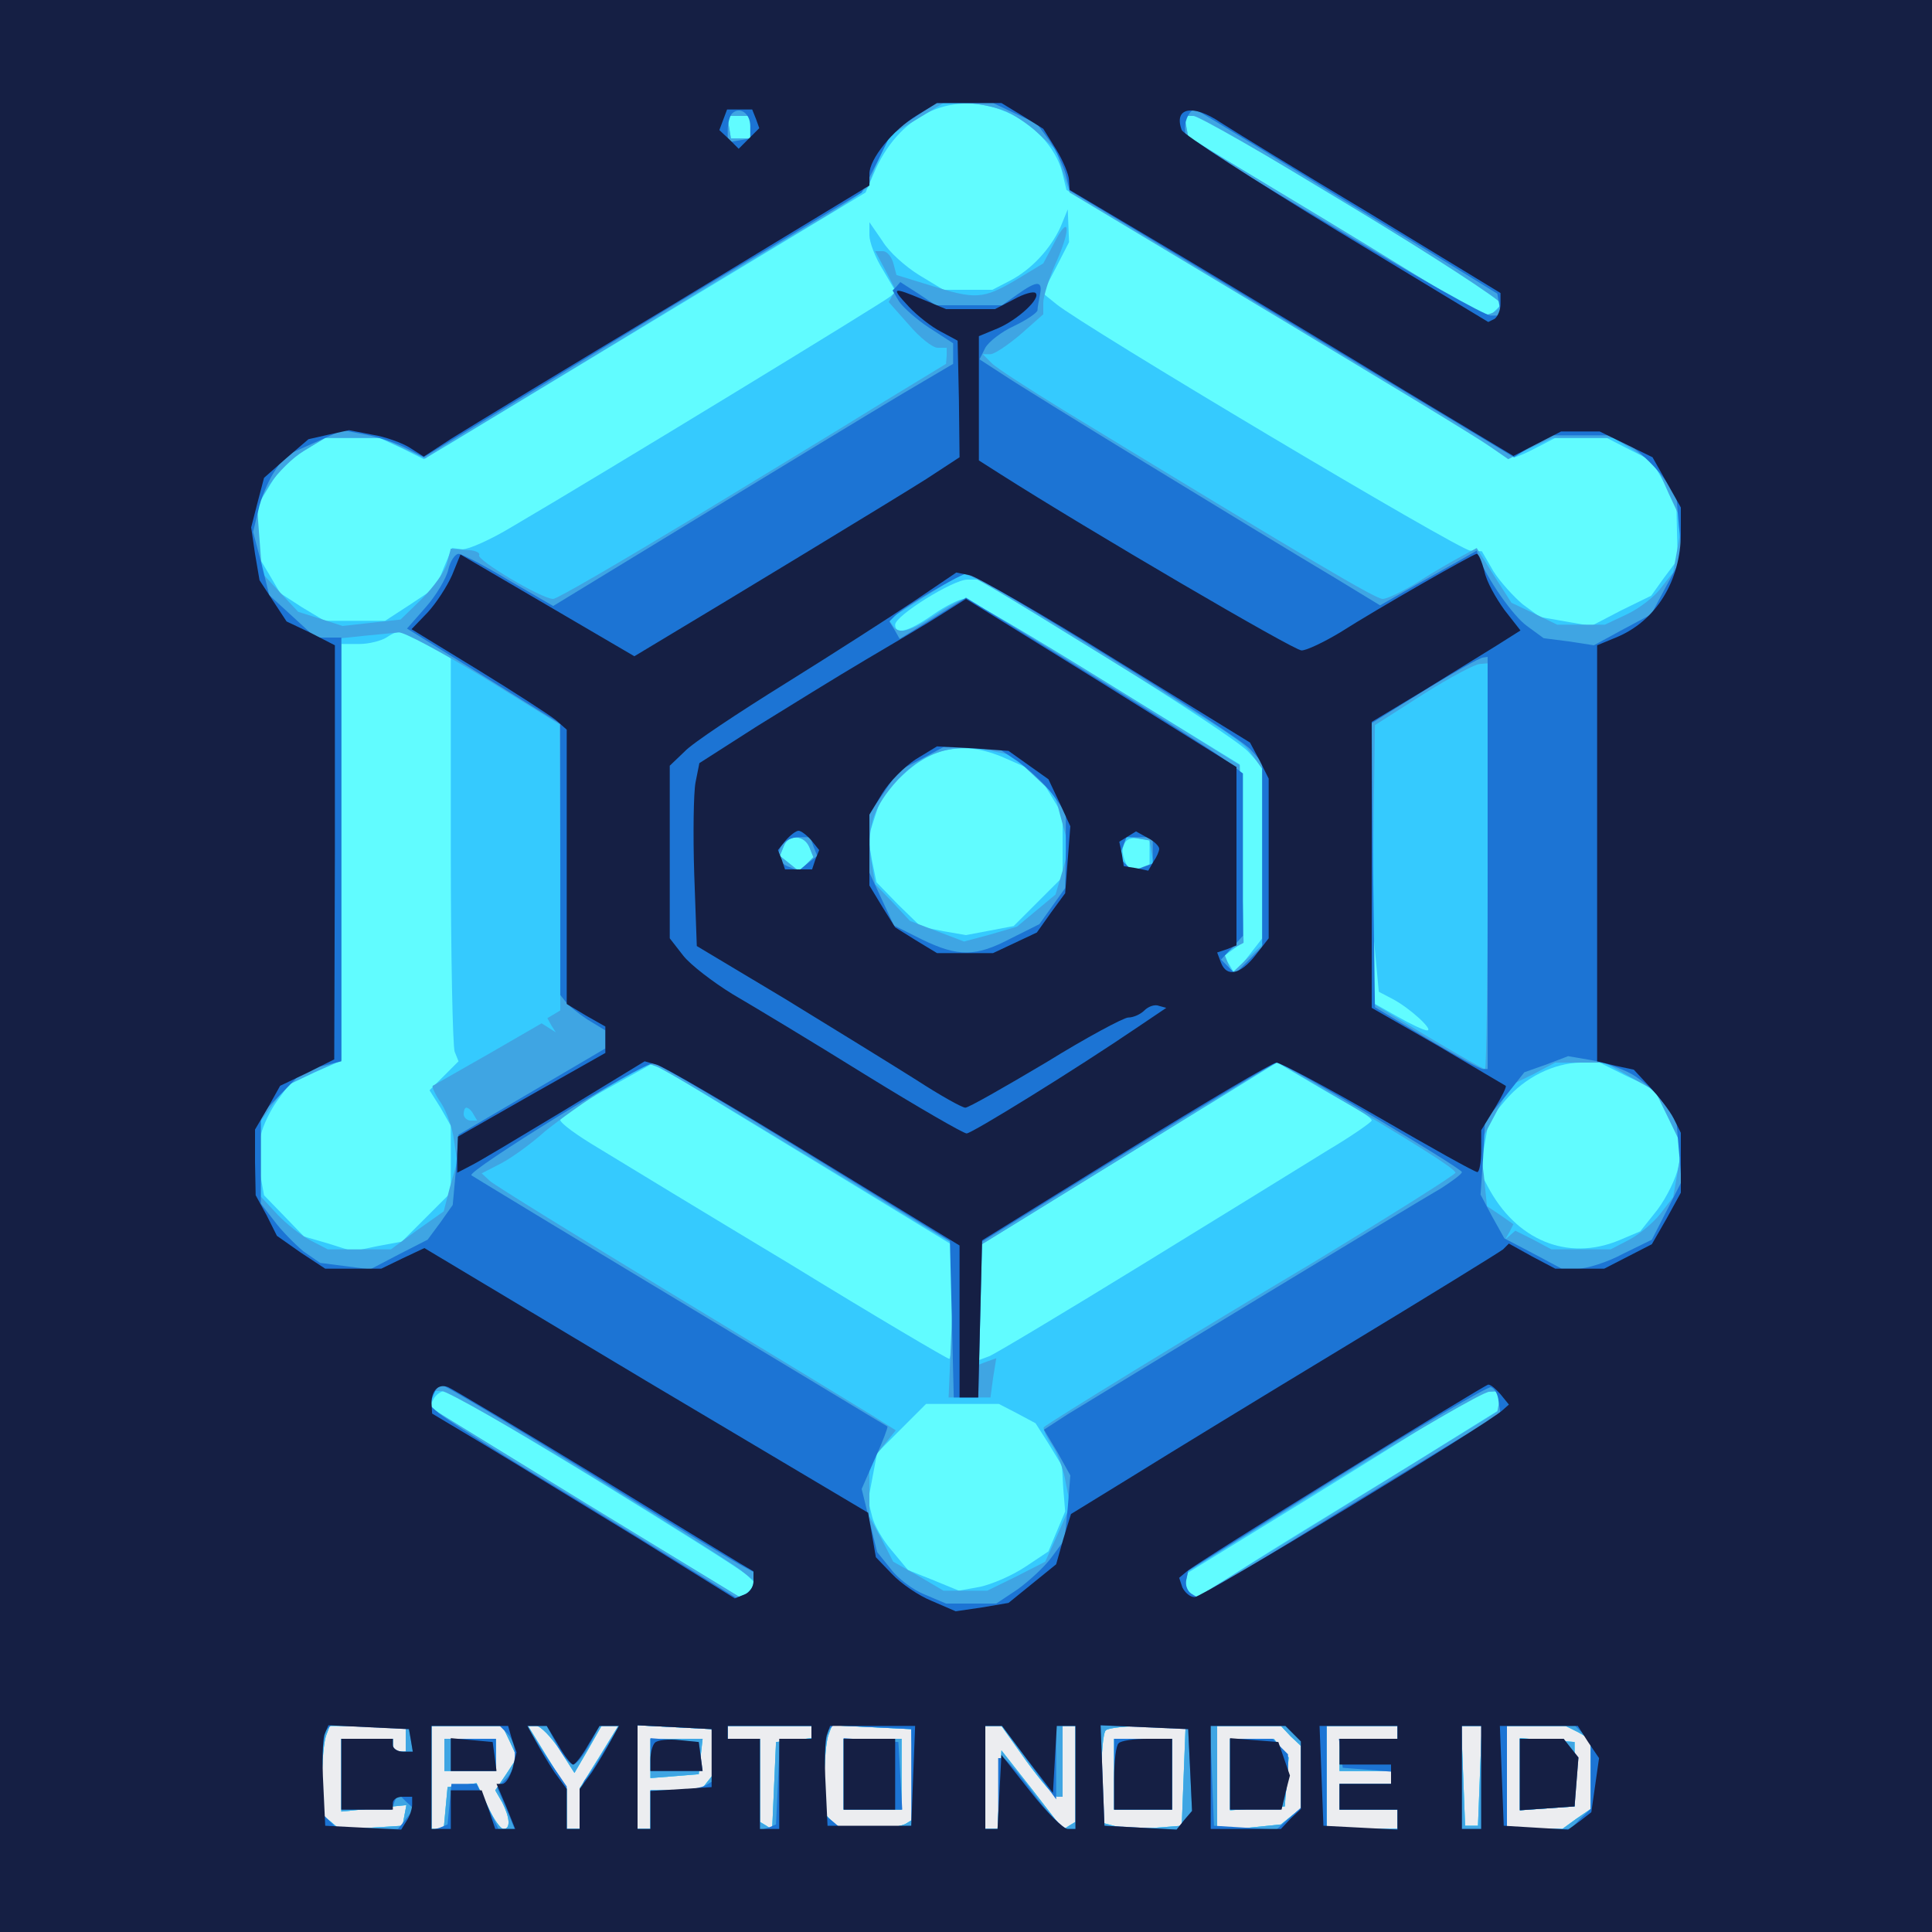 <?xml version="1.0"?><svg version="1.2" baseProfile="tiny-ps" viewBox="0 0 300 300" xmlns="http://www.w3.org/2000/svg" xmlns:xlink="http://www.w3.org/1999/xlink"><rect x="0" y="0" width="300" height="300" fill="#333333" stroke="none"/><title>CryptoNodeID</title><g><g fill="#ecedf0" transform="matrix(.1 0 0 -.1 0 300)"><path d="M0 1500V0h3000v3000H0V1500z"/></g><g fill="#61fcff" transform="matrix(.1 0 0 -.1 0 300)"><path d="M0 1500V0h3000v3000H0V1500zM630 300v-20h-10c-5 0-10 5-10 10v10h-80V187l50 5 51 5-3-16-3-16-48-3-49-3-14 12-14 11v53c0 30 3 60 6 69l6 16h118v-20zm162-5 11-24-17-26-17-25 11-19c12-24 13-41 2-41-5 0-16 16-25 36l-17 35-23-3-22-3-3-32-3-33h-19v160h110l12-25zm77-12 23-36 21 36 21 37h26l-30-49-30-48v-63h-20v63l-30 48-30 49h13c6 0 23-17 36-37zm239-1 3-33-12-15-11-14h-78v-60h-20v161l58-3 57-3 3-33zm152 29v-10l-27-3-28-3-3-68-3-68-9 6-10 6v129h-50v20h130v-9zm158-65 3-69-13-8c-7-5-33-9-58-9h-46l-12 12-12 12v52c0 29 3 60 6 69l6 16 62-3 61-3 3-69zm176 19c22-30 43-55 48-55h8v110h20V171l-10-6-9-6-48 62-48 61-3-61-3-61h-19v160h25l39-55zm244-22-3-78-39-3c-22-2-50-1-63 2l-23 6v69c0 37 3 71 7 74 3 4 33 7 65 7h59l-3-77zm166 61 16-15v-97l-15-12-16-13-49-5-50-5v163h99l15-16zm166 6v-10h-90v-50h80v-20h-80v-40h90v-30h-110v160h110v-10zm128-67-3-78h-20l-3 78-3 77h32l-3-77zm153 67 19-11V191l-22-15-22-16h-86v160h91l20-10zM690 275v-25h80v50h-80v-25zm320-6v-30l38 3 37 3 3 28 3 27h-81v-31zm300-24v-55h90v110h-90v-55zm420 0v-55h90v110h-90v-55zm180-1v-55l43 3 42 3 3 38 3 38-12 15-11 14h-68v-56zm450 1v-56l43 3 42 3v100l-42 3-43 3v-56z"/></g><g fill="#35cafe" transform="matrix(.1 0 0 -.1 0 300)"><path d="M0 1500V0h3000v3000H0V1500zm1563 1326c41-17 76-55 86-92l7-29 344-207c189-115 347-208 351-208s20 7 35 15l29 15h80l35-18 34-17 20-34 19-33 1-43 1-44-21-28-20-28-47-23-46-24-40 7-40 7-27 20c-14 12-35 35-45 51l-18 31-18 1c-18 1-602 349-643 383l-21 17 21 40 20 39-1 26-1 25-11-27c-16-35-46-67-79-84l-27-14h-76l-38 23c-21 13-47 36-57 53l-20 29v-20c0-11 9-35 21-54l20-34-8-7c-7-7-453-279-588-358-33-20-67-35-77-35l-16 2-13-31-12-30-39-26-40-26h-94l-35 21-34 22-17 29-18 30v77l20 33 20 32 32 20 33 20h84l35-16 34-17 34 20c18 11 172 104 342 207l310 187 16 37c40 87 122 123 203 88zm-395-23-3-18h-30l-3 18-3 17h42l-3-17zm730-2c15-10 115-71 222-135 107-65 199-122 204-127l10-9-11-11-12-12-13 6c-7 4-112 67-233 140l-220 135-3 16-3 16h16c9 0 29-8 43-19zm-180-822c108-67 207-132 220-146l22-24v-266l-21-27-22-28-8 14-9 13 15 11 16 12-3 137-3 138-208 128c-114 71-213 129-220 129s-29-11-49-25c-39-27-58-31-58-15 0 14 90 70 112 70h19l197-121zm-1052 20 34-21v-298c0-164 3-305 6-313l6-15-23-23-22-22 17-27 16-28v-104l-38-38-38-38-38-7-38-8-38 12-38 11-31 32-31 32-6 33-6 33 7 27c3 15 15 39 25 53l19 26 40 19 41 18v647h28c15 0 34 5 42 10 21 14 28 13 66-11zm901-179 43-19 20-33 20-33v-97l-38-38-38-38-37-7-37-7-35 6-35 7-35 34-34 35-7 34-6 35 11 34 11 34 28 26c52 50 102 58 169 27zm-310-136 6-15-11-11-11-11-15 12-15 12 6 15c7 19 32 18 40-2zm528-9v-20l-16-3-16-3-7 16c-8 22 2 37 22 33l17-3v-20zm377-226c27-14 65-49 54-49-5 0-26 10-47 22l-39 22 2 50 1 51 4-42 4-43 21-11zm-884-260 202-123v-88c0-48-3-88-6-88s-115 66-247 147c-133 80-268 162-299 181-32 19-58 38-58 43 0 4 32 26 72 48l72 40 31-18c16-10 121-74 233-142zm824 92c16-9 28-18 28-21-1-3-31-24-68-46-37-23-167-103-289-178s-229-139-237-142l-16-6v177l232 143 231 142 46-27c25-15 58-34 73-42zm424 48 43-20 22-45 21-45-6-31c-3-17-18-47-32-66l-27-34-33-14c-80-33-160 0-204 84l-12 23 7 40 7 40 26 31c30 35 74 57 116 58h30l42-21zM923 704c122-75 229-142 237-150l14-14-11-11-11-11-234 142c-128 79-237 146-242 150l-8 8 6 11c4 6 11 11 17 11 5 0 109-61 232-136zm1407 122v-14l-90-56c-49-31-132-81-182-112-51-31-117-72-146-91l-53-34-9 6c-6 4-10 12-10 18v12l187 115c102 63 205 127 227 142 23 14 49 27 59 27l17 1v-14zm-750-21 28-15 21-33 20-33 2-35 3-36-13-31-13-31-36-24c-21-14-52-27-70-31l-33-6-39 16-40 16-25 30c-14 16-28 40-31 54l-6 24 7 37 7 37 38 38 38 38h113l29-15zM630 300v-20h-10c-5 0-10 5-10 10v10h-80V187l50 5 51 5-3-16-3-16-48-3-49-3-14 12-14 11v53c0 30 3 60 6 69l6 16h118v-20zm162-5 11-24-17-26-17-25 11-19c12-24 13-41 2-41-5 0-16 16-25 36l-17 35-23-3-22-3-3-32-3-33h-19v160h110l12-25zm77-12 23-36 21 36 21 37h26l-30-49-30-48v-63h-20v63l-30 48-30 49h13c6 0 23-17 36-37zm239-1 3-33-12-15-11-14h-78v-60h-20v161l58-3 57-3 3-33zm152 29v-10l-27-3-28-3-3-68-3-68-9 6-10 6v129h-50v20h130v-9zm158-65 3-69-13-8c-7-5-33-9-58-9h-46l-12 12-12 12v52c0 29 3 60 6 69l6 16 62-3 61-3 3-69zm176 19c22-30 43-55 48-55h8v110h20V171l-10-6-9-6-48 62-48 61-3-61-3-61h-19v160h25l39-55zm244-22-3-78-39-3c-22-2-50-1-63 2l-23 6v69c0 37 3 71 7 74 3 4 33 7 65 7h59l-3-77zm166 61 16-15v-97l-15-12-16-13-49-5-50-5v163h99l15-16zm166 6v-10h-90v-50h80v-20h-80v-40h90v-30h-110v160h110v-10zm128-67-3-78h-20l-3 78-3 77h32l-3-77zm153 67 19-11V191l-22-15-22-16h-86v160h91l20-10zM690 275v-25h80v50h-80v-25zm320-6v-30l38 3 37 3 3 28 3 27h-81v-31zm300-24v-55h90v110h-90v-55zm420 0v-55h90v110h-90v-55zm180-1v-55l43 3 42 3 3 38 3 38-12 15-11 14h-68v-56zm450 1v-56l43 3 42 3v100l-42 3-43 3v-56z"/></g><g fill="#3fa5e3" transform="matrix(.1 0 0 -.1 0 300)"><path d="M0 1500V0h3000v3000H0V1500zm1557 1329c15-5 40-22 55-36l28-26 10-33 11-33 312-187c172-103 325-196 340-207l29-20 34 17 35 16h94l33-20 33-21 20-45 21-45-7-39-7-39-19-24c-10-14-34-32-53-41l-34-16h-74l-35 17-36 17-27 42-27 43-24-13c-13-7-43-24-66-39-24-15-49-27-56-27-11 0-111 59-497 294-52 32-102 64-110 72l-14 14h12c6 0 27 14 47 31l35 31v18c0 9 9 39 21 65 23 52 19 74-5 26l-16-30-43-26c-51-30-63-30-133-8l-52 16-5 19c-3 10-10 18-16 18h-12l16-30 16-31-6-9-5-9 31-35c17-20 37-36 45-36h14v-12l-1-13-97-59c-53-33-188-115-300-183-111-67-207-123-213-123-18 0-120 61-115 68 2 4-7 8-20 8l-24 2-6-23c-3-12-21-37-39-55l-33-32-45-5-45-5-34 11-35 11-28 30-28 30-4 52-4 53 20 33c12 18 35 41 53 52l33 20h87l34-16 34-16 32 20c18 10 139 84 268 162 129 79 270 164 313 189 42 25 77 49 77 54s7 24 16 43l16 34 42 25 41 25h32c17 0 44-5 60-11zm-389-26-3-18h-30l-3 18-3 17h42l-3-17zm931-124c127-77 231-145 231-150s-6-12-13-15l-14-5-129 79c-71 44-174 106-229 139l-100 60-3 17-3 16h14c8 0 118-63 246-141zm-420-676c247-152 251-154 266-176l15-21v-273l-24-22-23-22-6 15-6 15 15 9 15 8-3 138-3 138-208 129c-115 71-213 129-218 129-6 0-27-11-47-25-39-26-57-31-66-16l-6 9 57 36 58 36 14-6c8-2 85-48 170-101zm-928-55 118-73 1-222v-222l-10-6-10-6 6-11 7-11-11 7-11 7-83-48c-46-26-84-48-86-49s4-14 13-27c9-14 18-40 20-58l5-33-11-38-10-39-41-29-41-30h-98l-27 14c-15 8-38 26-52 41l-25 27v117l20 28 21 28 42 20 42 19v655l38 4c20 2 43 4 51 5s67-31 132-70zm1559-293c0-173-2-315-4-315-3 0-43 23-90 51l-86 52 2 215 3 216 75 48c41 26 81 47 88 47l12 1v-315zm-770 179 32-7 33-31 33-31 11-41 11-40-10-36-11-37-30-25-30-25-41-12-41-11-42 16-42 16-27 29-27 28-6 36c-7 48 1 79 34 118 42 50 88 66 153 53zm-283-150 6-15-11-11-11-11-15 12-15 12 6 15c7 19 32 18 40-2zm531-7 3-17-16-6-16-7-11 11-11 11 7 16 6 16 17-3 18-3 3-18zm-564-454c105-63 206-125 225-136l34-20-5-119-5-118h65l4 30 5 31-14-5-13-5v184l232 143 231 143 66-39c146-86 211-127 211-133 0-3-100-66-222-140-200-119-406-246-417-255-2-2 3-14 12-27s19-40 22-60l7-35-19-43-20-44-45-23-45-22h-68l-39 23-39 22-18 35-19 35v82l20 26 21 26-38 24c-21 13-159 97-308 187-148 90-276 169-284 176l-13 12 31 16c17 9 47 31 67 49 21 17 65 49 98 69l61 37 14-5c8-2 100-57 205-121zm1307 105 39-22 21-43 21-43-7-40-7-39-20-26c-11-14-33-32-48-40l-29-15h-92l-28 15-28 14-8-7-8-7 7 12 6 12-20 14-21 14-5 49-6 49 24 45 24 45 35 17 34 18h77l39-22zm-1796-58 6-10h-10c-6 0-11 5-11 10 0 6 2 10 4 10 3 0 8-4 11-10zm178-559c117-71 223-138 237-149l25-20-11-12-12-12-241 147-241 148v27h16c8 0 111-58 227-129zm1415 113-3-16-233-144-233-144-10 6c-6 3-9 12-7 20l3 14 225 139c124 76 233 140 243 140l18 1-3-16zM630 300v-20h-10c-5 0-10 5-10 10v10h-80V187l50 5 51 5-3-16-3-16-48-3-49-3-14 12-14 11v53c0 30 3 60 6 69l6 16h118v-20zm162-5 11-24-17-26-17-25 11-19c12-24 13-41 2-41-5 0-16 16-25 36l-17 35-23-3-22-3-3-32-3-33h-19v160h110l12-25zm77-12 23-36 21 36 21 37h26l-30-49-30-48v-63h-20v63l-30 48-30 49h13c6 0 23-17 36-37zm239-1 3-33-12-15-11-14h-78v-60h-20v161l58-3 57-3 3-33zm152 29v-10l-27-3-28-3-3-68-3-68-9 6-10 6v129h-50v20h130v-9zm158-65 3-69-13-8c-7-5-33-9-58-9h-46l-12 12-12 12v52c0 29 3 60 6 69l6 16 62-3 61-3 3-69zm176 19c22-30 43-55 48-55h8v110h20V171l-10-6-9-6-48 62-48 61-3-61-3-61h-19v160h25l39-55zm244-22-3-78-39-3c-22-2-50-1-63 2l-23 6v69c0 37 3 71 7 74 3 4 33 7 65 7h59l-3-77zm166 61 16-15v-97l-15-12-16-13-49-5-50-5v163h99l15-16zm166 6v-10h-90v-50h80v-20h-80v-40h90v-30h-110v160h110v-10zm128-67-3-78h-20l-3 78-3 77h32l-3-77zm153 67 19-11V191l-22-15-22-16h-86v160h91l20-10zM690 275v-25h80v50h-80v-25zm320-6v-30l38 3 37 3 3 28 3 27h-81v-31zm300-24v-55h90v110h-90v-55zm420 0v-55h90v110h-90v-55zm180-1v-55l43 3 42 3 3 38 3 38-12 15-11 14h-68v-56zm450 1v-56l43 3 42 3v100l-42 3-43 3v-56z"/></g><g fill="#1c74d4" transform="matrix(.1 0 0 -.1 0 300)"><path d="M0 1500V0h3000v3000H0V1500zm1576 1324 34-16 20-27c10-15 21-38 25-52l6-25 345-207 345-207 26 17 26 17h106l28-20c15-11 36-32 46-46l20-27 4-48 5-48-24-44-24-45-45-24-44-24-39 6-39 5-26 19c-22 16-61 72-75 107l-3 10-19-11c-11-6-44-25-75-42l-56-32-69 42c-134 80-479 291-516 316l-37 24 9 18c5 9 25 25 45 34 19 9 35 20 36 24 0 4 2 15 4 25 4 21-4 22-35 0l-24-17h-103l-27 18-28 18-6-7-6-6 10-17c6-9 27-28 47-41l37-24v-32l-78-46c-42-25-182-110-310-188l-233-142-69 40c-38 23-73 41-78 41s-13-11-16-25c-3-13-19-40-35-58l-29-33 119-74 119-74v-421l8-10c4-6 19-18 34-28l28-17v-28l-114-67-114-67-4-54-5-55-19-27-20-27-45-23-44-23-39 5-39 5-26 18c-13 11-34 32-45 47l-21 27v138l34 35 34 35 29 6 28 7v658h-40l-36 33-36 33-12 49-13 49 8 33c4 19 15 45 24 59l17 26 45 20 45 20 36-7c20-4 48-13 63-21l27-14 194 118c106 65 259 158 340 205l146 88 24 47 23 47 34 22 34 23h89l34-16zm-411-20v-19l-17-3-18-3v19c0 10 3 22 7 26 12 11 28 0 28-20zm797-38c57-35 161-99 233-142l130-80 3-17 3-17h-16c-9 0-119 62-245 138l-229 137-1 16c0 14 8 29 16 29 1 0 49-29 106-64zm-245-783c113-69 214-135 224-146l19-21v-286l-21-21-21-21-11 11-11 11 17 18 17 19v252l-32 24c-18 13-115 75-215 136l-183 113-51-32-52-32-8 14-8 13 9 9c13 13 103 66 113 66 4 0 101-57 214-127zm593-323v-320h-7c-5 0-44 22-88 48l-80 48-3 221-2 220 82 51c46 28 86 51 91 51l7 1v-320zm-730 158c18-13 43-36 54-51l21-29v-58l-1-59-20-28-20-28-44-22c-55-29-82-29-138-2l-44 22-19 41-19 41v92l23 33 22 33 35 18 35 19h82l33-22zm-317-132 6-15-14-11-15-12-15 6c-28 10-16 46 16 46h17l5-14zm527-6v-21l-16-6-15-6-11 11-11 11 6 15 6 16h41v-20zm744-348c16-9 38-29 49-44l20-27 4-48 4-48-23-45-23-45-45-22c-24-13-56-23-70-23h-25l-45 24-44 23-19 34-18 34 4 57 3 58 31 37 30 38 34 12 34 13 35-6c19-3 48-13 64-22zm-1284-121 225-138 3-121 3-122h38l3 121 3 121 225 139c124 76 229 139 233 139 11 0 287-164 287-170 0-3-15-14-32-25-42-24-531-321-580-351l-37-24 21-35 20-36-4-50-5-50-20-27c-11-15-35-37-53-50l-33-22h-78l-33 14c-18 7-42 25-53 40l-21 26-12 49-12 49 21 48c12 26 20 48 19 49-2 1-50 30-108 65-452 272-535 323-538 325-8 6 265 175 283 174 6 0 111-62 235-138zM908 717c119-74 227-139 240-146l22-12v-15c0-8-6-17-14-20l-13-5-79 49c-44 27-144 89-224 137s-151 94-159 101l-14 12 6 16c4 9 9 16 12 16 4 0 104-60 223-133zm1419 107 3-19-235-143-234-144-11 7c-6 4-10 14-8 22l3 14 230 144c127 79 235 142 240 141 6-2 11-11 12-22zM638 298l3-18h-15c-9 0-16 5-16 10v10h-80V190h78l5 13 5 12 12-12 13-12-13-16-12-15h-94l-12 12-12 12v61c0 34 3 65 7 69l7 7 60-3 61-3 3-17zm150 10c16-16 15-53-2-70l-14-14 14-32 13-32h-25l-17 35-17 35h-39l-3-32-3-31-12-5-13-4v162h106l12-12zm77-18c9-16 20-30 25-30s16 14 25 30l16 30h31l-23-37c-12-21-26-42-31-47-4-6-8-25-8-43v-33h-20v66l-13 19c-8 11-22 32-32 48l-17 27h31l16-30zm243-14 3-39-13-8c-7-5-30-9-50-9h-38v-60h-20v161l58-3 57-3 3-39zm152 34v-10h-49l-3-67-3-66-12-5-13-4v142h-50v20h130v-10zm155-70v-75l-53-3-54-3-14 12-14 11v63c0 34 3 65 7 69l7 7 61-3 60-3v-75zm183 23 42-57v114h30V160h-12c-7 0-31 25-53 55s-43 54-47 55h-8V160h-20v160h26l42-57zm250-11 3-64-12-14-12-15-56 3-56 3-3 78-3 78 68-3 68-3 3-63zm160 56 12-12V193l-19-17-19-17-48 3-49 3-3 78-3 77h117l12-12zm162 2v-10h-91l3-22 3-23 38-3 37-3v-19h-80v-40h90v-30h-110v160h110v-10zm130-70v-80h-30v160h30v-80zm158 68 12-12V191l-16-15-15-16h-99v160h106l12-12zM700 275v-25h70v50h-70v-25zm310 1v-26h81l-3 23-3 22-37 3-38 3v-25zm300-30v-56h91l-3 53-3 52-42 3-43 3v-55zm420-1v-55h90v110h-90v-55zm180 0v-55h78l6 16c3 9 6 28 6 43v27l-12 12-12 12h-66v-55zm450-1v-55l43 3 42 3 3 38 3 38-12 15-11 14h-68v-56z"/></g><g fill="#151f44" transform="matrix(.1 0 0 -.1 0 300)"><path d="M0 1500V0h3000v3000H0V1500zm1588 1320 32-20 20-32c11-18 20-40 20-48l1-15 177-105c97-58 252-151 344-207l168-101 37 19 37 19h60l41-20 41-20 22-39 22-39v-40c0-74-39-137-101-162l-29-12v-646l29-7 28-6 25-27c14-15 31-37 37-49l11-22v-93l-22-40-23-40-37-19-37-19h-76l-36 19-36 20-9-9c-5-4-115-72-244-150s-278-169-331-202l-96-59-12-39-11-39-37-30-37-30-41-7-41-6-37 16c-20 8-48 27-62 42l-25 26-6 35-6 34-345 205-344 206-34-16-33-16h-87l-38 25-37 26-16 32-17 31-1 51v51l20 34 19 34 42 20 42 21 1 322v321l-37 19-38 18-21 32-21 32-7 41-6 41 10 39 10 38 34 30 35 30 31 7 32 7 36-7c20-3 47-13 58-20l22-14 43 28c24 15 180 110 347 210l302 183v18c0 23 36 68 74 91l31 19h100l33-20zm-414-5 5-14-16-16-16-16-15 15-15 14 6 16 6 16h39l6-15zm721-5c17-11 121-75 233-142l202-123v-17c0-9-4-19-9-23l-10-5-235 142c-130 79-238 149-241 156-13 35 17 41 60 12zM917 714c114-70 218-133 231-141l22-13v-16c0-8-6-17-14-20l-15-6-153 95c-84 51-190 116-235 143l-82 49-1 16c0 20 11 31 26 25 7-3 106-62 221-132zm1413 121 13-16-9-8c-21-21-467-291-479-291-7 0-15 7-19 15l-5 15 12 10c17 15 461 289 468 290 4 0 12-7 19-15zM638 298l3-18h-15c-9 0-16 5-16 10v10h-80V190h80v10c0 6 7 10 15 10h15v-12c0-7-4-19-9-26l-8-13-59 3-59 3-3 64c-2 35-1 70 2 78l6 14 62-3 63-3 3-17zm157 1 7-20-6-25c-4-13-11-24-16-24h-9l15-35 14-35h-31l-10 30-11 30h-48v-60h-30v160h119l6-21zm72-9c9-16 20-30 23-30s14 14 23 30l18 30h30l-12-22c-7-13-20-35-30-50l-19-26v-62h-20v62l-19 26c-10 15-23 37-30 50l-12 22h30l18-30zm238-20v-45l-47-3-48-3v-59h-20v161l58-3 57-3v-45zm155 40v-10h-50V160h-30v140h-50v20h130v-10zm158-67-3-78h-130l-3 64c-2 35-1 70 2 77l5 14h132l-3-77zm177 25 40-52 3 52 3 52h29V160h-12c-7 0-33 26-58 58l-45 57-3-57-3-58h-19v160h26l39-52zm253-16 3-64-12-14-12-15-56 3-56 3-3 78-3 78 68-3 68-3 3-63zm160 56 12-12V191l-16-15-15-16h-109v160h116l12-12zm162 2v-10h-90v-40h80v-30h-80v-40h90v-31l-57 3-58 3-3 78-3 77h121v-10zm130-70v-80h-30v160h30v-80zm166 55 17-25-6-42-6-42-18-14-18-13-50 3-50 3-3 78-3 77h121l16-25zM1411 2524c13-14 36-32 50-39l26-14 2-91 1-90-52-34c-44-28-316-193-423-257l-30-18-135 79-135 79-13-32c-8-18-25-44-38-58l-25-26 103-63c57-35 111-70 121-78l17-15v-426l30-18 30-17v-41l-115-65-114-65-1-28v-28l23 12c12 6 77 45 145 86l123 75 18-5c10-2 121-67 245-143l226-138V830h29l3 122 3 122 223 138c123 76 228 138 234 138s78-38 159-85 149-85 153-85c3 0 6 15 6 33v32l21 34c11 18 19 34 17 35s-49 29-105 62l-103 59v444l78 47c42 26 94 58 115 71l38 24-25 32c-13 18-28 44-31 60-4 15-9 27-12 27-5 0-154-85-212-122-25-15-52-28-60-28-12 0-333 188-468 274l-33 21v193l29 12c31 13 68 47 59 55-3 3-18-1-34-10l-29-15h-76l-36 15c-48 20-50 19-22-11zm322-549 208-128 15-28 14-28v-248l-21-27c-23-29-44-34-53-11l-6 16 15 5 15 6v277l-210 131-210 130-38-24c-20-13-73-44-117-70s-120-73-170-104l-89-57-6-30c-3-16-4-80-2-142l4-112 137-82c75-46 166-102 204-126 37-24 71-43 76-43s61 32 125 70c63 39 121 70 128 70 8 0 19 5 25 11s16 10 23 7l11-3-43-29c-100-68-259-166-267-166-5 0-76 41-157 91-82 51-175 107-206 125-31 19-66 46-77 60l-21 27v268l23 22c12 13 83 60 157 106s164 104 200 128l65 44 20-4c11-2 114-61 228-132zm-136-163 31-22 17-36 17-37-4-52-4-52-22-30-22-31-34-16-34-16h-87l-33 20-32 20-20 32-20 33v110l20 33c11 18 34 41 52 53l33 20 56-3 55-4 31-22zm-337-117 12-15-6-15-5-15h-42l-5 15-6 15 12 15c7 8 16 15 20 15s13-7 20-15zm540-13c0-4-4-13-9-20l-8-14-19 4-19 3-3 19-4 19 13 8 13 8 18-10c10-5 18-13 18-17zM700 276v-26h71l-3 23-3 22-32 3-33 3v-25zm317 18c-4-4-7-16-7-26v-18h81l-3 23-3 22-30 3c-17 2-34 0-38-4zm293-49v-55h80v110h-80v-55zm427 48c-4-3-7-28-7-55v-48h90v110h-38c-21 0-42-3-45-7zm173-47v-56h80l6 26 7 27-9 26-9 26-38 3-37 3v-55zm450-2v-55l43 3 42 3 3 38 3 38-12 15-11 14h-68v-56z"/></g></g></svg>